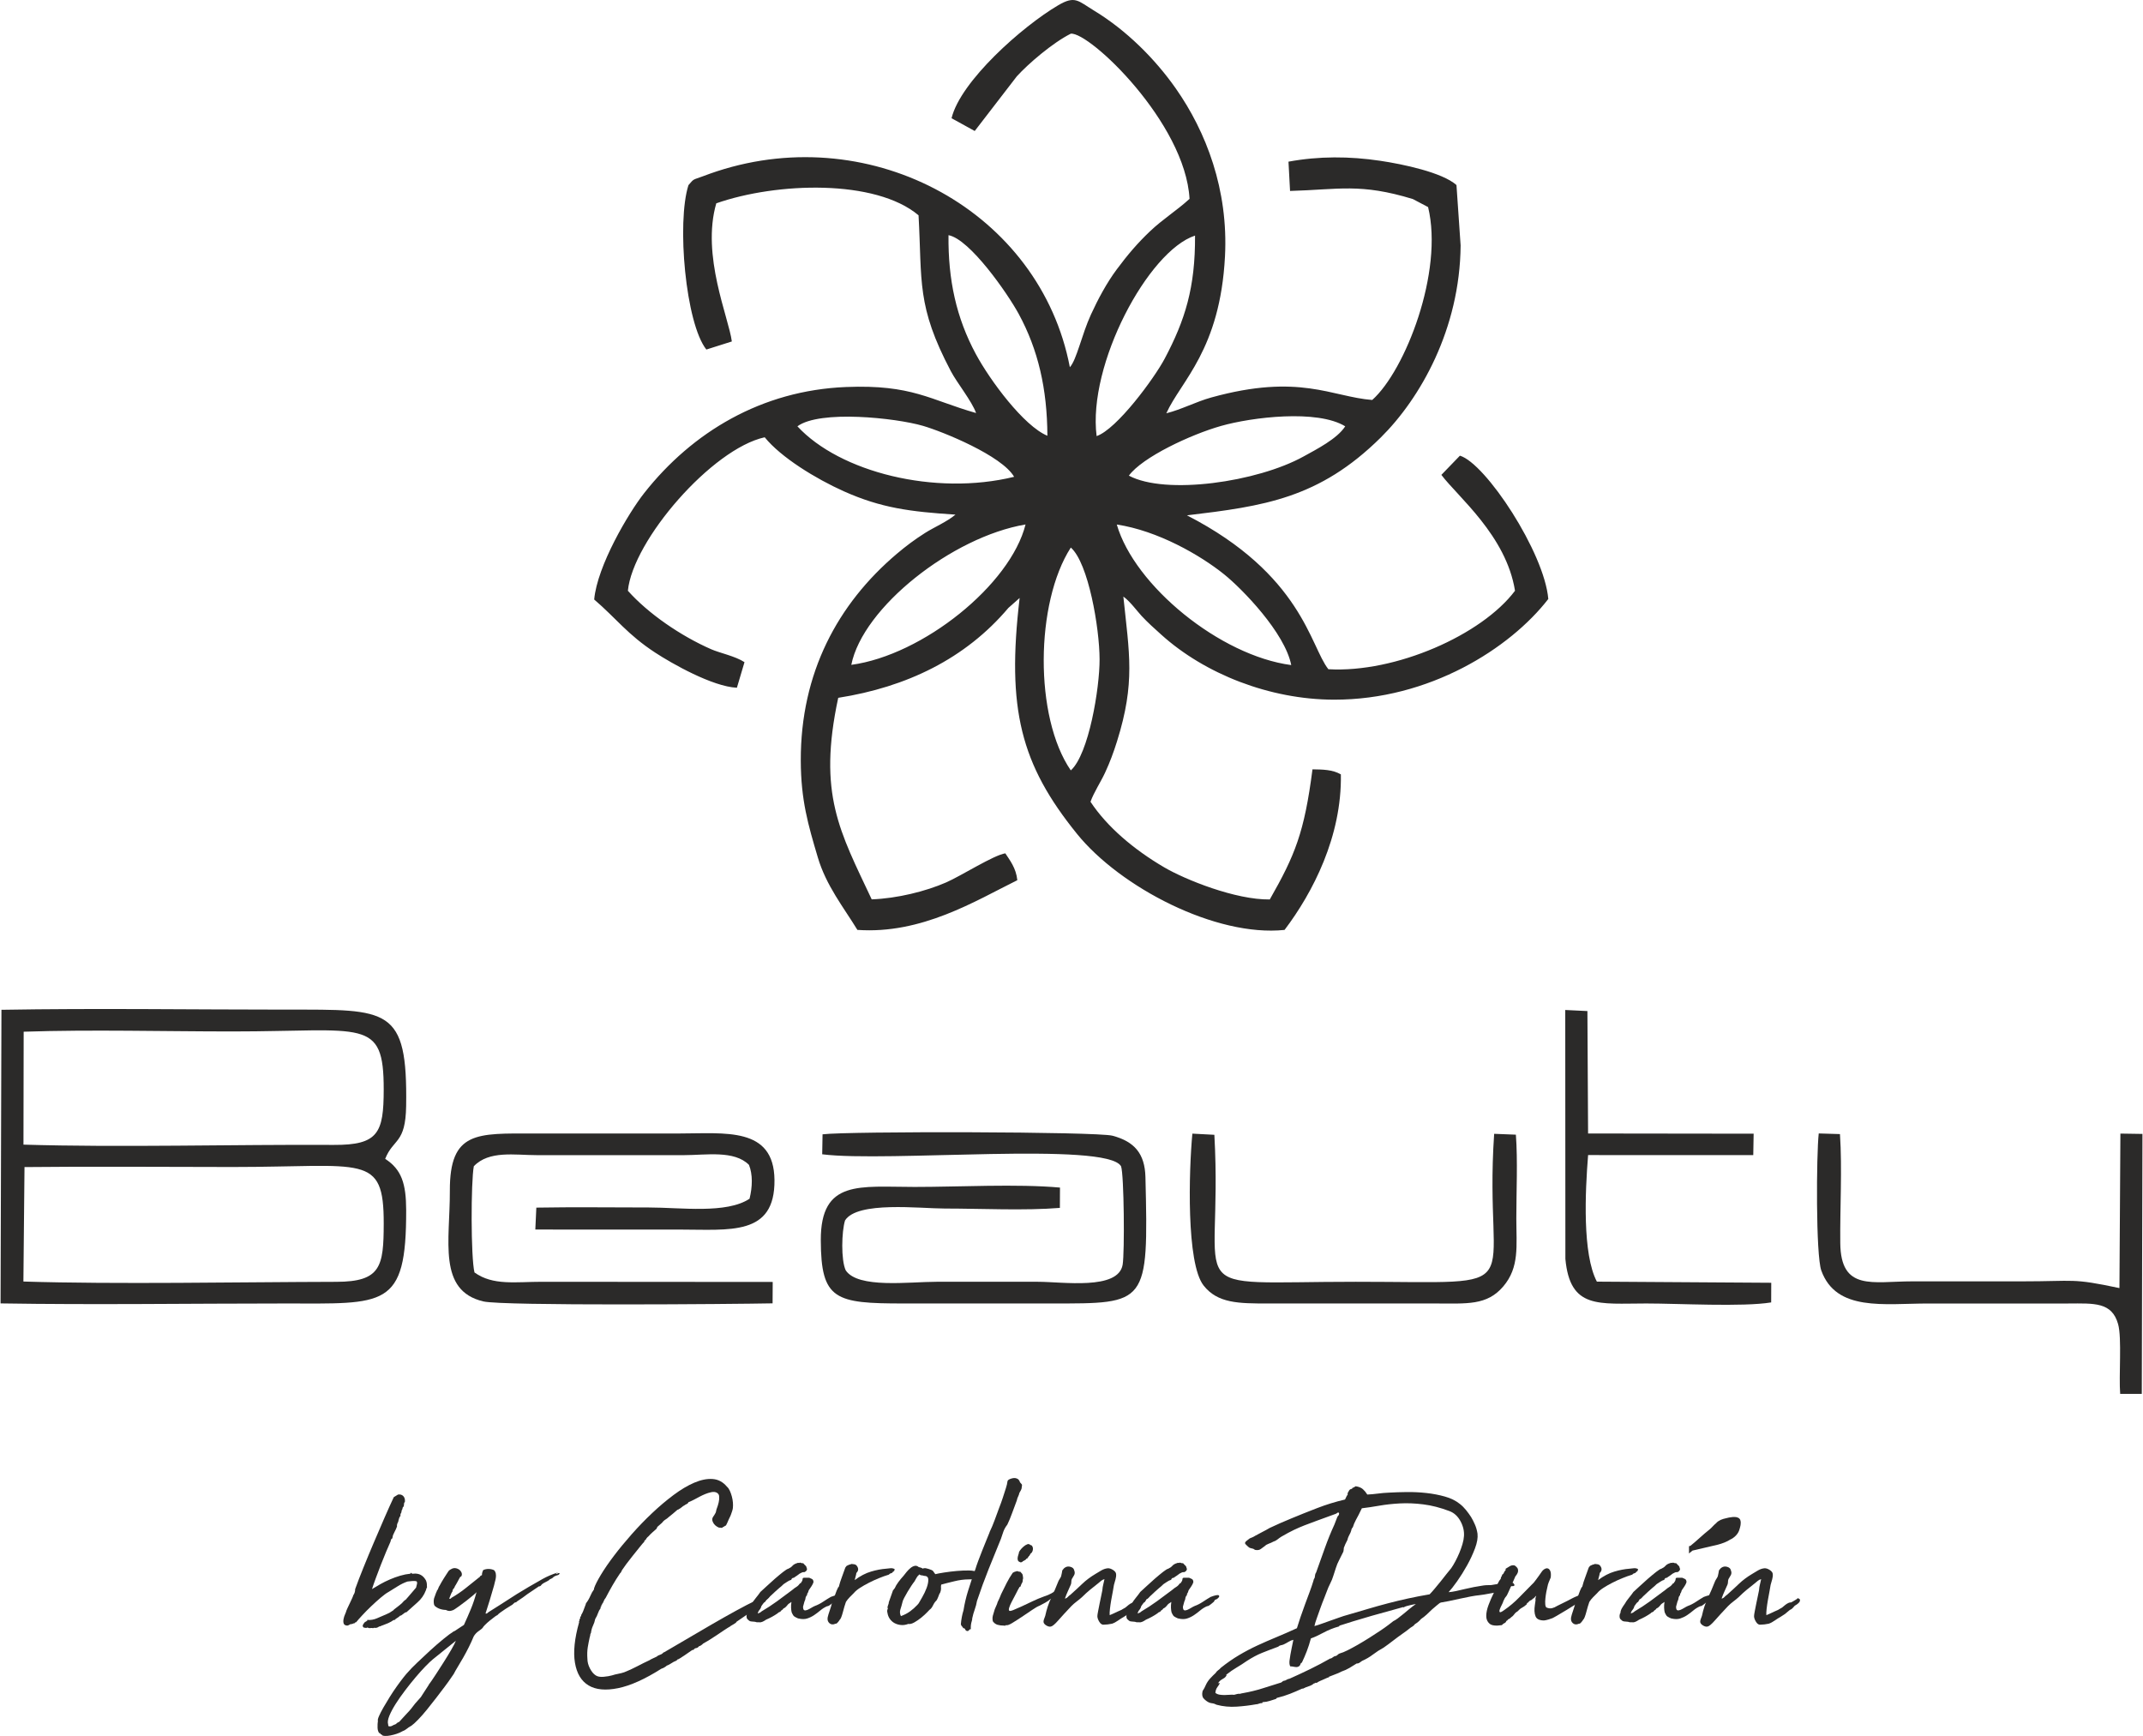 <?xml version="1.0" encoding="UTF-8"?>
<!DOCTYPE svg PUBLIC "-//W3C//DTD SVG 1.1//EN" "http://www.w3.org/Graphics/SVG/1.1/DTD/svg11.dtd">
<!-- Creator: CorelDRAW X8 -->
<svg xmlns="http://www.w3.org/2000/svg" xml:space="preserve" width="200px" height="162px" version="1.1" style="shape-rendering:geometricPrecision; text-rendering:geometricPrecision; image-rendering:optimizeQuality; fill-rule:evenodd; clip-rule:evenodd"
viewBox="0 0 200129 162189"
 xmlns:xlink="http://www.w3.org/1999/xlink">
 <defs>
  <style type="text/css">
   <![CDATA[
    .str0 {stroke:#2B2A29;stroke-width:474.638}
    .fil1 {fill:#2B2A29}
    .fil0 {fill:#2B2A29;fill-rule:nonzero}
   ]]>
  </style>
 </defs>
 <g id="Capa_x0020_1">
  <g id="_1908412891072">
   <path class="fil0" d="M34262 151343c310,29 616,-22 919,-155 302,-133 594,-258 874,-377 192,-73 377,-177 554,-310 29,-14 55,-29 77,-44 23,-15 49,-44 78,-88 148,-119 310,-244 487,-377 177,-133 325,-273 443,-421l199 -155c45,-44 67,-66 67,-66l0 -22 0 -22c15,0 37,-15 66,-45l797 -930c15,-88 41,-191 78,-310 37,-118 25,-214 -33,-287 -104,-30 -244,-37 -421,-22 -177,14 -317,29 -421,44 -310,103 -627,258 -952,465 -325,207 -598,376 -819,509 -192,103 -436,281 -731,531 -295,251 -594,521 -897,809 -302,287 -583,572 -841,852 -259,280 -447,495 -565,642 -73,0 -118,30 -133,89 -59,0 -107,11 -144,33 -36,22 -99,41 -188,55 -44,0 -66,0 -66,0 -44,30 -96,60 -155,89 -59,29 -111,44 -155,44 -177,-15 -284,-81 -321,-199 -37,-118 -41,-255 -11,-410 29,-155 77,-306 144,-454 66,-147 107,-258 121,-332 0,-15 34,-92 100,-232 66,-140 140,-295 221,-465 82,-170 155,-329 222,-476 66,-148 100,-237 100,-266 118,-162 177,-354 177,-576 206,-575 465,-1247 775,-2015 310,-767 634,-1550 974,-2347 339,-797 671,-1568 996,-2313 325,-746 613,-1385 864,-1916l398 -243c207,-30 369,18 488,143 118,126 169,292 155,499 0,29 -8,51 -22,66 -15,15 -30,37 -45,66 0,15 -4,30 -11,45 -7,15 -11,37 -11,66l0 67c0,44 -7,88 -22,132 -15,45 -44,82 -89,111 -29,163 -66,258 -110,288 0,89 -12,159 -34,210 -22,52 -48,100 -77,144 15,15 15,37 0,67 -15,29 -8,51 22,66 -74,74 -125,166 -155,277 -30,111 -59,225 -89,343 -29,30 -48,63 -55,100 -7,37 -18,70 -33,100 -15,58 -19,103 -11,132 7,30 4,59 -11,89 -30,74 -59,148 -89,221 -29,74 -66,148 -111,222 -29,74 -62,144 -99,210 -37,67 -63,129 -78,188l-44 222c-15,29 -37,51 -66,66 -30,15 -52,45 -67,89 0,29 -15,88 -44,177 -118,265 -258,590 -421,974 -162,384 -325,786 -487,1207 -162,421 -317,830 -465,1229 -147,398 -266,738 -354,1018 236,-147 498,-302 786,-465 288,-162 587,-310 897,-442 310,-133 627,-248 952,-344 324,-96 642,-158 952,-188 15,-59 37,-89 66,-89 30,74 104,104 222,89 118,-15 221,-15 310,0 369,44 657,258 863,642 44,104 70,211 78,321 7,111 11,225 11,343 -45,45 -67,85 -67,122 0,37 -14,85 -44,144 -162,428 -421,797 -775,1107 -354,310 -701,620 -1041,930l-22 0c-44,0 -66,0 -66,0l-421 310c-29,0 -44,-7 -44,-22 -74,74 -144,133 -210,177 -67,45 -144,96 -233,155 -29,30 -59,59 -89,89 -29,29 -59,29 -88,0 -163,118 -336,218 -520,299 -185,81 -381,159 -587,232l-45 0c-14,30 -44,48 -88,56 -44,7 -89,18 -133,33 -162,118 -317,155 -465,110 -30,30 -59,41 -89,34 -29,-8 -58,-4 -88,11l0 -22c-30,0 -63,0 -100,0 -37,0 -62,7 -77,22l0 -22c-59,29 -122,25 -188,-11 -67,-37 -130,-34 -189,11 -88,-15 -158,-26 -210,-33 -52,-8 -92,-48 -122,-122 -15,-74 11,-155 78,-244 66,-88 114,-148 144,-177 59,0 99,-18 121,-55 23,-37 48,-48 78,-33l0 -89z"/>
   <path id="1" class="fil0" d="M44470 148752c-30,45 -137,144 -322,299 -184,155 -391,321 -620,498 -228,177 -450,343 -664,498 -214,155 -358,255 -432,299 -73,60 -188,108 -343,144 -155,37 -314,11 -476,-77 -443,-15 -797,-148 -1063,-399 -44,-74 -70,-177 -77,-310 -8,-133 3,-258 33,-376 29,-89 63,-181 100,-277 37,-96 70,-188 99,-277 30,-29 45,-59 45,-88 0,-30 7,-52 22,-67 15,-29 29,-51 44,-66 15,-15 29,-37 44,-67 30,-58 52,-114 67,-166 15,-51 44,-107 88,-166 44,-88 104,-195 177,-321 74,-125 152,-254 233,-387 81,-133 162,-258 243,-377 82,-118 144,-214 189,-288 73,-88 188,-166 343,-232 155,-66 321,-63 498,11 148,59 262,159 343,299 81,140 85,277 11,410l-110 66c-30,44 -67,111 -111,199 -44,89 -92,178 -144,266 -52,89 -100,174 -144,255 -44,81 -74,129 -89,144 -29,103 -73,180 -132,232 -59,52 -89,129 -89,233 -74,103 -129,210 -166,321 -37,110 -85,232 -144,365 30,30 67,33 111,11 44,-22 74,-48 88,-77 487,-281 941,-591 1362,-930 421,-340 845,-679 1273,-1019 30,-15 45,-30 45,-44 0,-15 14,-37 44,-67l133 -66c0,-103 11,-188 33,-255 22,-66 48,-136 77,-210 148,-74 314,-111 499,-111 184,0 358,37 520,111 88,88 144,199 166,332 22,133 22,266 0,399 -22,133 -52,262 -88,387 -37,126 -63,233 -78,321 -148,517 -284,982 -410,1395 -125,413 -254,819 -387,1218 74,15 125,7 155,-22 29,-30 74,-67 133,-111 398,-251 738,-465 1018,-642 281,-177 550,-351 809,-520 258,-170 534,-347 830,-532 295,-184 657,-402 1085,-653 428,-251 860,-498 1295,-742 435,-243 912,-446 1428,-609 -15,30 -40,48 -77,56 -37,7 -70,26 -100,55 45,30 100,22 166,-22 67,-44 129,-52 188,-22 -29,103 -99,166 -210,188 -111,22 -225,70 -343,144 -44,59 -107,111 -188,155 -82,44 -159,81 -233,111 15,14 22,22 22,22 -133,88 -284,173 -454,254 -169,82 -291,181 -365,299 -44,15 -74,30 -89,45 -14,14 -36,14 -66,0 -177,118 -358,239 -542,365 -185,126 -366,247 -543,365 -177,133 -292,218 -343,255 -52,37 -92,66 -122,89 -29,22 -74,51 -133,88 -59,37 -184,122 -376,255 -59,74 -107,103 -144,88 -37,-14 -137,59 -299,222 0,0 -66,40 -199,121 -133,82 -281,174 -443,277 -163,104 -318,211 -465,321 -148,111 -244,196 -288,255 -30,0 -114,52 -255,155 -140,103 -291,221 -453,354 -163,133 -307,262 -432,388 -126,125 -196,210 -211,254 -44,74 -169,181 -376,321 -207,141 -369,314 -487,521 -133,325 -284,657 -454,996 -170,340 -343,664 -520,974 -178,311 -347,598 -510,864 -162,266 -288,487 -376,664 -15,15 -96,133 -244,355 -147,221 -343,494 -587,819 -243,325 -512,679 -808,1063 -295,383 -586,753 -874,1107 -288,354 -561,664 -820,930 -258,265 -461,450 -609,553 -206,118 -361,222 -464,310 -104,89 -237,163 -399,222 -148,88 -321,166 -520,232 -200,67 -395,118 -587,155 -192,37 -365,52 -520,45 -156,-8 -255,-41 -299,-100 29,-30 14,-44 -45,-44 -59,0 -88,-37 -88,-111l-89 0c-103,-118 -159,-292 -166,-521 -7,-228 4,-439 33,-631 -29,-73 4,-221 100,-442 96,-222 232,-488 410,-798 177,-309 376,-642 597,-996 222,-354 443,-686 665,-996 221,-310 428,-587 620,-831 191,-243 339,-417 443,-520 162,-192 435,-472 819,-841 383,-369 790,-750 1218,-1141 428,-391 845,-753 1251,-1085 406,-332 719,-564 941,-697 -15,0 -19,-4 -11,-11 7,-8 25,-11 55,-11 -15,0 -22,3 -22,11 0,7 -8,11 -22,11 14,-15 29,-22 44,-22l22 0 908 -598c236,-517 454,-1015 653,-1495 199,-480 373,-1000 521,-1561zm-4097 6289c-162,133 -384,343 -664,631 -281,288 -583,623 -908,1007 -325,384 -653,793 -985,1229 -332,435 -628,856 -886,1262 -258,406 -458,779 -598,1118 -140,340 -181,606 -122,797 0,104 22,170 67,200 103,14 188,7 254,-22 67,-30 137,-67 211,-111 118,-30 203,-74 254,-133 52,-59 137,-111 255,-155 118,-133 236,-262 354,-388 118,-125 236,-254 355,-387 133,-133 265,-280 398,-443 133,-162 259,-325 377,-487l531 -598 731 -1129c14,-15 22,-30 22,-44 0,-15 15,-37 44,-67l222 -310c44,-59 177,-258 398,-597 222,-340 461,-713 720,-1119 258,-406 498,-801 719,-1184 222,-384 362,-657 421,-820l-2170 1750z"/>
   <path id="2" class="fil0" d="M65638 153557c-30,44 -89,96 -178,155 -88,59 -155,89 -199,89 -74,103 -166,162 -277,177 -110,14 -188,74 -232,177 -15,0 -22,-4 -22,-11 0,-8 -15,-11 -44,-11 -89,44 -204,118 -344,221 -140,104 -284,203 -432,299 -147,96 -284,185 -409,266 -126,81 -210,122 -255,122 -29,59 -81,103 -155,133 -74,29 -140,58 -199,88 -103,59 -207,122 -310,188 -103,67 -214,122 -332,166 -148,133 -318,229 -509,288 -1536,974 -2883,1580 -4041,1816 -1159,236 -2078,151 -2757,-255 -679,-406 -1104,-1111 -1273,-2114 -170,-1004 -41,-2266 387,-3787 0,-44 -7,-66 -22,-66 44,-44 63,-96 55,-155 -7,-59 19,-103 78,-133 -30,-74 -22,-129 22,-166 44,-37 66,-92 66,-166 15,-15 48,-74 100,-177 52,-104 100,-218 144,-344 44,-125 89,-243 133,-354 44,-111 66,-181 66,-210 163,-207 296,-432 399,-675 103,-244 221,-454 354,-632l0 -88c103,-310 317,-734 642,-1273 325,-539 731,-1130 1218,-1772 487,-642 1037,-1310 1650,-2004 612,-693 1251,-1354 1915,-1981 664,-628 1332,-1192 2004,-1694 672,-502 1317,-886 1937,-1152 620,-265 1192,-380 1716,-343 524,37 971,277 1340,720 103,88 192,214 266,376 74,163 136,340 188,532 52,192 85,380 100,564 14,185 14,343 0,476 0,74 -23,181 -67,321 -44,141 -81,248 -111,322 -29,88 -66,173 -110,254 -45,81 -81,159 -111,233 -103,251 -185,428 -244,531 -29,30 -66,48 -110,55 -45,8 -52,26 -23,56 -73,0 -121,15 -143,44 -23,29 -48,52 -78,66 -59,15 -111,15 -155,0 -44,-14 -88,-14 -133,0 -295,-118 -494,-302 -598,-553 -73,-177 -62,-332 34,-465 95,-133 173,-259 232,-376 30,-74 48,-141 55,-200 8,-59 26,-125 56,-199 74,-192 133,-384 177,-576 44,-192 59,-369 44,-531 0,-163 -70,-284 -210,-365 -140,-82 -314,-100 -521,-56 -206,44 -398,103 -575,177 -177,74 -351,155 -520,244 -170,89 -336,177 -499,266 -162,88 -339,169 -531,243 -44,89 -103,148 -177,177 -74,30 -148,74 -222,133 -73,30 -151,81 -232,155 -81,74 -166,133 -255,177 -29,30 -62,48 -100,56 -36,7 -70,25 -99,55 -251,221 -517,443 -797,664 -74,74 -155,137 -244,188 -88,52 -170,115 -243,189 -59,88 -137,169 -233,243 -96,74 -181,148 -255,222 -44,29 -73,66 -88,110 -15,45 -29,82 -44,111 -133,118 -266,236 -399,354 -133,119 -258,244 -376,377 -59,44 -111,96 -155,155 -45,59 -81,118 -111,177l-89 44c-14,30 -18,52 -11,67 8,14 4,29 -11,44 -88,88 -232,258 -432,509 -199,251 -409,513 -631,786 -221,273 -428,539 -619,797 -192,259 -325,447 -399,565 -30,59 -55,114 -78,166 -22,52 -55,92 -99,122 -251,369 -487,745 -709,1129 -221,384 -435,775 -642,1174 -89,103 -151,210 -188,321 -37,110 -92,203 -166,276l44 0c-29,15 -48,37 -55,67 -8,29 -26,37 -56,22 30,74 22,122 -22,144 -44,22 -51,63 -22,122 -118,162 -203,325 -255,487 -51,162 -136,339 -254,531 -44,222 -115,432 -211,631 -95,200 -158,425 -188,676 -44,59 -66,118 -66,177 0,59 -15,125 -45,199 -73,325 -136,646 -188,963 -51,318 -62,676 -33,1074 0,295 78,594 233,897 155,303 335,520 542,653 177,118 424,162 742,133 317,-30 579,-74 786,-133 177,-59 365,-107 565,-144 199,-37 387,-85 564,-144 414,-162 816,-347 1207,-553 391,-207 779,-399 1162,-576 89,-59 192,-114 310,-166 118,-52 237,-107 355,-166 74,-74 180,-133 321,-177 140,-45 247,-118 321,-222l44 0 4428 -2590c842,-487 1613,-923 2314,-1307 702,-384 1299,-694 1794,-930 495,-236 856,-383 1085,-443 229,-59 291,-14 188,133 -103,148 -398,406 -885,775 -488,369 -1204,871 -2148,1506 0,44 -74,111 -222,199 -147,89 -273,163 -376,222 14,0 26,-4 33,-11 7,-8 19,-12 33,-12 -162,89 -365,215 -609,377 -243,162 -491,328 -741,498 -251,170 -491,325 -720,465 -229,140 -402,240 -520,299z"/>
   <path id="3" class="fil0" d="M77572 149195c428,-162 683,-210 764,-144 81,67 41,166 -122,299 -44,44 -99,74 -166,89 -66,14 -122,81 -166,199 -221,192 -376,314 -465,365 -88,52 -147,70 -177,56 -236,103 -450,236 -642,398 -192,162 -388,310 -587,443 -199,133 -413,236 -642,310 -229,74 -498,74 -808,0 -30,0 -63,-11 -100,-33 -37,-22 -77,-41 -122,-56 -132,-59 -225,-129 -276,-210 -52,-81 -100,-173 -144,-277 -30,-118 -48,-262 -56,-432 -7,-169 4,-343 34,-520 -30,-14 -48,-11 -56,11 -7,22 -18,33 -33,33 -30,15 -59,34 -88,56 -30,22 -67,48 -111,77 -74,89 -144,170 -211,244 -66,74 -151,133 -254,177 -30,59 -70,103 -122,133 -52,29 -92,59 -122,88 -15,0 -18,12 -11,34 8,22 4,33 -11,33 -29,15 -74,33 -133,55 -59,22 -103,55 -133,100 -339,236 -701,435 -1085,598 -103,73 -210,136 -321,188 -110,52 -218,70 -321,55 -74,0 -136,0 -188,0 -52,0 -114,-15 -188,-44 -118,-15 -237,-26 -354,-33 -119,-8 -215,-55 -288,-144 -163,-103 -207,-295 -133,-576 0,-15 7,-22 22,-22 15,0 22,-15 22,-44 15,-163 63,-314 144,-454 81,-140 166,-270 255,-388 118,-206 251,-398 398,-575 148,-178 288,-362 421,-554 118,-103 302,-273 554,-509 250,-236 516,-476 797,-720 280,-243 538,-458 775,-642 236,-185 398,-284 487,-299 162,-74 291,-166 387,-277 96,-110 248,-195 454,-254 15,0 22,-4 22,-11 0,-8 8,-11 22,-11 30,0 63,3 100,11 37,7 70,-4 100,-34 88,45 191,67 310,67 59,74 125,144 199,210 74,66 111,144 111,233 44,44 51,103 22,177 -30,74 -74,125 -133,155 -44,44 -96,63 -155,55 -59,-7 -118,4 -177,33 -148,59 -288,148 -421,266l-266 177c0,0 -14,15 -44,45 -44,0 -92,11 -144,33 -51,22 -92,77 -121,166 -119,29 -237,85 -355,166 -118,81 -236,159 -354,232 -74,74 -140,137 -199,189 -60,51 -126,107 -200,166 -118,103 -243,214 -376,332 -133,118 -258,236 -377,354 -73,59 -143,129 -210,210 -66,81 -151,144 -254,189 0,59 -30,110 -89,154l0 23c0,14 0,22 0,22 -89,44 -159,107 -211,188 -51,81 -107,159 -165,233 -30,133 -89,250 -178,354 -88,103 -140,214 -155,332 148,-44 266,-111 355,-199 502,-296 981,-609 1439,-941 458,-332 930,-683 1417,-1052 133,-118 262,-214 388,-288 125,-74 247,-192 365,-354l66 0 0 -22c15,-45 37,-82 67,-111 29,-30 51,-74 66,-133 15,-29 22,-66 22,-111 0,-44 15,-81 45,-110 44,-15 95,-22 155,-22 59,0 103,0 132,0l288 0c59,29 140,66 244,110 103,45 155,148 155,310 -45,133 -107,259 -188,377 -82,118 -167,243 -255,376 -29,133 -81,251 -155,354l0 111c-59,29 -103,96 -133,199 -15,74 -26,133 -33,177 -7,45 -33,111 -77,200l-133 487c0,192 36,303 110,332 74,29 166,22 277,-22 111,-44 232,-107 365,-188 133,-82 251,-144 355,-188 251,-89 509,-222 775,-399 265,-177 501,-325 708,-443z"/>
   <path id="4" class="fil0" d="M83551 146604c-30,45 -41,82 -34,111 8,30 -18,59 -77,89 0,29 -22,44 -67,44 -29,74 -84,118 -165,133 -82,15 -152,59 -211,133 -295,88 -605,199 -930,332 -325,133 -638,276 -941,432 -303,155 -579,313 -830,476 -251,162 -443,324 -576,487 -118,118 -244,243 -376,376 -133,133 -251,281 -355,443 -44,118 -92,266 -144,443 -51,177 -99,351 -143,520 -45,170 -93,321 -144,454 -52,133 -100,214 -144,244 -30,59 -89,140 -178,243 -88,104 -162,148 -221,133 -221,104 -410,89 -565,-44 -155,-133 -210,-318 -166,-554 30,-147 96,-369 200,-664 103,-295 169,-524 199,-686 0,0 0,-8 0,-23 15,-44 22,-88 22,-133 118,-206 214,-420 288,-641 74,-222 162,-436 266,-643 0,-14 11,-26 33,-33 22,-7 33,-18 33,-33 74,-295 166,-587 277,-875 110,-287 210,-564 299,-830 15,-59 37,-103 66,-133 30,-29 59,-66 89,-111 73,-29 136,-59 188,-88 52,-30 107,-44 166,-44 30,-30 66,-45 111,-45 29,0 62,4 99,11 37,8 70,11 100,11 133,15 229,67 288,155 177,237 162,458 -44,665 -15,118 -41,236 -78,354 -37,118 -63,221 -77,310 516,-384 1026,-650 1528,-797 501,-148 966,-236 1394,-266 118,-15 255,-29 410,-44 155,-15 292,15 410,88z"/>
   <path id="5" class="fil0" d="M87868 148287c15,104 8,218 -22,343 -29,126 -74,225 -133,299 -29,74 -66,170 -110,288 -45,118 -96,222 -155,310 -118,103 -225,255 -321,454 -96,199 -204,336 -321,410 0,0 -74,77 -222,232 -147,155 -325,317 -531,487 -207,170 -425,322 -654,454 -228,133 -424,185 -586,155 -237,89 -465,122 -687,100 -221,-22 -420,-81 -598,-177 -177,-96 -324,-229 -442,-399 -119,-170 -192,-365 -222,-587 -15,-29 -22,-85 -22,-166 0,-81 22,-136 67,-166 -45,-103 -41,-214 10,-332 52,-118 78,-221 78,-310l399 -1129c44,-15 70,-41 77,-78 7,-37 26,-55 55,-55 89,-207 211,-413 366,-620 155,-207 313,-398 476,-576 88,-118 188,-243 299,-376 111,-133 229,-251 354,-354 126,-104 255,-170 388,-200 132,-29 258,8 376,111 148,30 273,74 376,133 15,29 34,29 56,0 22,-30 48,-37 77,-22 30,-15 85,-15 166,0 82,15 166,37 255,66 89,30 170,59 244,89 73,29 125,59 154,88l222 310c177,-44 454,-96 830,-155 377,-59 772,-107 1185,-144 413,-36 797,-51 1151,-44 355,8 613,63 775,166 15,15 34,22 56,22 22,0 40,8 55,22 15,15 30,23 44,23 89,-15 137,-8 144,22 7,29 41,44 100,44 74,59 88,122 44,188 -44,67 -96,115 -155,144 -162,15 -262,37 -299,67 -37,29 -74,55 -110,77 -37,22 -100,37 -189,44 -88,8 -258,12 -509,12 -207,0 -424,14 -653,44 -229,29 -462,74 -698,133 -236,59 -461,114 -675,166 -214,51 -395,99 -542,144 -15,59 -23,107 -23,144 0,36 0,70 0,99zm-1594 -1063c-74,-29 -147,-44 -221,-44 -74,0 -140,-29 -200,-89l-66 67c-89,74 -159,162 -210,266 -52,103 -115,214 -189,332 -74,88 -169,221 -287,398 -119,177 -237,366 -355,565 -118,199 -225,391 -321,576 -96,184 -151,328 -166,431 -44,192 -103,399 -177,620 -74,222 -59,436 44,643 325,-119 609,-266 853,-443 243,-177 468,-377 675,-598l133 -155c59,-103 170,-295 332,-576 163,-280 299,-568 410,-863 110,-296 162,-558 155,-787 -8,-228 -144,-343 -410,-343z"/>
   <path id="6" class="fil0" d="M95264 138500c74,74 125,133 155,178 29,44 29,125 0,243 0,103 -26,203 -78,299 -51,96 -99,181 -144,254 -29,133 -70,248 -121,344 -52,96 -92,217 -122,365 -148,384 -292,771 -432,1163 -140,391 -291,756 -454,1096 -162,206 -284,420 -365,642 -81,221 -159,450 -233,686 -383,930 -767,1875 -1151,2834 -384,960 -745,1949 -1085,2967 -44,266 -114,532 -210,798 -96,265 -174,538 -233,819 0,103 -15,192 -44,266 -74,236 -104,487 -89,752 -73,0 -125,26 -155,78 -29,51 -74,85 -132,100 -119,0 -196,-49 -233,-144 -37,-96 -100,-137 -188,-122 -30,-74 -70,-133 -122,-177 -52,-45 -85,-111 -100,-200 15,-206 45,-428 89,-664 44,-236 96,-443 155,-620 103,-635 243,-1236 421,-1804 177,-569 354,-1119 531,-1650 -15,0 -29,7 -44,22l22 -22 0 -44c59,-30 96,-78 110,-144 15,-67 38,-129 67,-188 59,-207 148,-469 266,-786 118,-318 243,-643 376,-975 133,-332 262,-653 388,-963 125,-310 225,-554 298,-731l0 -22c178,-369 336,-745 477,-1129 140,-384 284,-775 431,-1174 118,-295 229,-601 332,-919 104,-317 200,-616 288,-896 74,-222 126,-443 155,-665 30,-88 137,-162 321,-221 185,-59 336,-74 454,-44 119,29 203,74 255,133 52,59 100,147 144,265z"/>
   <path id="7" class="fil0" d="M94245 150479c45,45 170,26 377,-55 206,-81 461,-192 764,-332 302,-140 638,-299 1007,-476 369,-177 738,-332 1107,-465 104,-30 225,-74 366,-133 140,-59 247,-111 321,-155 118,-74 236,-148 354,-221 118,-74 258,-126 420,-156 60,-14 89,-40 89,-77 0,-37 8,-26 22,33 30,15 52,19 67,11 14,-7 29,-3 44,11 0,59 -37,141 -111,244l-155 133c-118,103 -243,203 -376,299 -133,96 -281,181 -443,254 -133,118 -292,229 -476,332 -185,104 -365,200 -542,288 -163,59 -395,192 -698,399 -303,206 -620,420 -952,642 -332,221 -638,417 -919,587 -280,169 -472,232 -576,188 -44,44 -73,63 -88,55 -15,-7 -45,-11 -89,-11 -236,0 -439,-26 -609,-77 -170,-52 -313,-159 -432,-321 -44,-177 -44,-355 0,-532 45,-177 104,-376 178,-598 44,-118 92,-228 143,-332 52,-103 93,-214 122,-332 59,-118 118,-243 178,-376 59,-133 110,-259 154,-377 163,-339 332,-682 510,-1029 177,-347 369,-668 576,-964 117,-73 228,-117 332,-132 59,-30 121,-26 188,11 66,37 121,40 166,11 44,59 92,110 144,155 51,44 85,103 99,177 15,103 26,185 34,244 7,58 -4,125 -34,199 15,103 -14,214 -88,332 -30,44 -52,92 -67,144 -14,52 -36,107 -66,166 -15,15 -26,18 -33,11 -8,-7 -19,-4 -34,11 -29,15 -44,37 -44,66 0,30 -14,52 -44,67 -103,207 -214,421 -332,642 -118,221 -229,432 -332,631 -104,199 -177,373 -222,521 -44,147 -44,243 0,287zm908 -5402c-15,-45 22,-126 111,-244 88,-118 192,-229 310,-332 118,-103 236,-177 354,-222 118,-44 214,-22 288,67 29,0 55,7 78,22 22,15 40,22 55,22 103,118 136,262 100,432 -37,170 -115,284 -233,343 15,30 15,48 0,55 -15,8 -22,26 -22,56 -44,-30 -63,-15 -56,44 8,59 -18,74 -77,44 15,45 -4,89 -55,133 -52,44 -78,89 -78,133 -29,-15 -44,-18 -44,-11 0,7 -15,11 -44,11 -30,74 -93,129 -189,166 -96,37 -166,85 -210,144 -30,0 -55,8 -77,22 -23,15 -63,8 -122,-22 -89,-29 -148,-77 -178,-144 -29,-66 -40,-144 -33,-232 8,-89 26,-177 56,-266 29,-89 51,-162 66,-221z"/>
   <path id="8" class="fil0" d="M99449 149350c103,-15 191,-63 266,-144 73,-81 154,-151 243,-210 384,-340 753,-679 1107,-1019 354,-339 768,-649 1240,-930 162,-103 347,-214 554,-332 206,-118 413,-184 620,-199 147,0 306,55 476,166 169,111 262,232 276,365 15,163 -3,332 -55,510 -52,177 -100,346 -144,509 -15,118 -48,310 -99,576 -52,265 -104,546 -156,841 -51,295 -92,576 -121,841 -30,266 -37,458 -22,576 132,-59 250,-111 354,-155 103,-44 229,-103 376,-177 163,-74 262,-118 299,-133 37,-15 63,-26 78,-33 14,-8 37,-22 66,-45 30,-22 126,-77 288,-165 103,-89 207,-174 310,-255 103,-81 207,-144 310,-188 59,-30 140,-45 244,-45 118,-74 232,-140 343,-199 110,-59 203,-125 276,-199 133,59 200,114 200,166 0,51 -15,114 -45,188 -103,133 -250,251 -442,354 -89,104 -163,185 -222,244 -59,59 -140,111 -243,155 -163,133 -266,218 -310,255 -45,36 -78,66 -100,88 -22,22 -59,48 -111,77 -51,30 -166,104 -343,222 -162,89 -343,203 -542,343 -200,141 -388,240 -565,299 -148,30 -284,52 -410,67 -125,14 -240,22 -343,22 -162,29 -306,-56 -432,-255 -125,-199 -188,-380 -188,-542 0,-74 22,-226 67,-454 44,-229 92,-473 144,-731 51,-258 103,-506 155,-742 51,-236 84,-398 99,-487 15,-207 44,-391 89,-554 44,-162 81,-324 110,-487 -118,30 -221,82 -310,155 -88,74 -177,148 -265,222 -266,206 -524,413 -775,620 -251,206 -502,435 -753,686 -148,133 -310,266 -487,399 -177,133 -347,280 -509,443 -502,531 -908,974 -1218,1328 -310,354 -539,546 -687,576 -118,29 -254,0 -409,-89 -155,-88 -248,-192 -277,-310 -15,-59 -4,-147 33,-265 37,-119 78,-229 122,-333 133,-620 317,-1177 553,-1671 237,-495 458,-1008 665,-1539 29,-74 73,-155 132,-244 60,-88 104,-169 133,-243 30,-104 52,-203 67,-299 15,-96 29,-181 44,-255 30,-29 63,-70 100,-122 37,-51 77,-92 122,-121 162,-119 343,-148 542,-89 199,59 314,162 343,310 74,177 74,332 0,465 -73,133 -147,258 -221,376 -30,89 -44,178 -44,266 0,89 -15,170 -45,244 -88,206 -181,413 -277,620 -95,206 -188,435 -276,686z"/>
   <path id="9" class="fil0" d="M113066 149195c428,-162 683,-210 764,-144 81,67 41,166 -122,299 -44,44 -99,74 -166,89 -66,14 -121,81 -166,199 -221,192 -376,314 -465,365 -88,52 -147,70 -177,56 -236,103 -450,236 -642,398 -192,162 -387,310 -587,443 -199,133 -413,236 -642,310 -229,74 -498,74 -808,0 -29,0 -63,-11 -100,-33 -36,-22 -77,-41 -121,-56 -133,-59 -226,-129 -277,-210 -52,-81 -100,-173 -144,-277 -30,-118 -48,-262 -56,-432 -7,-169 4,-343 34,-520 -30,-14 -48,-11 -56,11 -7,22 -18,33 -33,33 -29,15 -59,34 -88,56 -30,22 -67,48 -111,77 -74,89 -144,170 -210,244 -67,74 -152,133 -255,177 -30,59 -70,103 -122,133 -52,29 -92,59 -122,88 -15,0 -18,12 -11,34 8,22 4,33 -11,33 -29,15 -74,33 -133,55 -59,22 -103,55 -133,100 -339,236 -701,435 -1084,598 -104,73 -211,136 -322,188 -110,52 -217,70 -321,55 -73,0 -136,0 -188,0 -52,0 -114,-15 -188,-44 -118,-15 -236,-26 -354,-33 -119,-8 -214,-55 -288,-144 -163,-103 -207,-295 -133,-576 0,-15 7,-22 22,-22 15,0 22,-15 22,-44 15,-163 63,-314 144,-454 81,-140 166,-270 255,-388 118,-206 251,-398 398,-575 148,-178 288,-362 421,-554 118,-103 303,-273 554,-509 250,-236 516,-476 797,-720 280,-243 538,-458 775,-642 236,-185 398,-284 487,-299 162,-74 291,-166 387,-277 96,-110 248,-195 454,-254 15,0 22,-4 22,-11 0,-8 8,-11 23,-11 29,0 62,3 99,11 37,7 70,-4 100,-34 88,45 192,67 310,67 59,74 125,144 199,210 74,66 111,144 111,233 44,44 51,103 22,177 -30,74 -74,125 -133,155 -44,44 -96,63 -155,55 -59,-7 -118,4 -177,33 -148,59 -288,148 -421,266l-265 177c0,0 -15,15 -45,45 -44,0 -92,11 -144,33 -51,22 -92,77 -121,166 -119,29 -237,85 -355,166 -118,81 -236,159 -354,232 -74,74 -140,137 -199,189 -59,51 -126,107 -199,166 -119,103 -244,214 -377,332 -133,118 -258,236 -376,354 -74,59 -144,129 -211,210 -66,81 -151,144 -254,189 0,59 -30,110 -89,154l0 23c0,14 0,22 0,22 -89,44 -159,107 -210,188 -52,81 -107,159 -166,233 -30,133 -89,250 -178,354 -88,103 -140,214 -155,332 148,-44 266,-111 355,-199 502,-296 981,-609 1439,-941 458,-332 930,-683 1417,-1052 133,-118 262,-214 388,-288 125,-74 247,-192 365,-354l66 0 0 -22c15,-45 37,-82 67,-111 29,-30 52,-74 66,-133 15,-29 22,-66 22,-111 0,-44 15,-81 45,-110 44,-15 96,-22 155,-22 59,0 103,0 133,0l287 0c59,29 140,66 244,110 103,45 155,148 155,310 -44,133 -107,259 -188,377 -81,118 -166,243 -255,376 -29,133 -81,251 -155,354l0 111c-59,29 -103,96 -133,199 -14,74 -26,133 -33,177 -7,45 -33,111 -77,200l-133 487c0,192 37,303 110,332 74,29 166,22 277,-22 111,-44 233,-107 366,-188 132,-82 250,-144 354,-188 251,-89 509,-222 775,-399 265,-177 502,-325 708,-443z"/>
   <path id="10" class="fil0" d="M141475 148066c-29,88 -96,129 -199,122 -104,-8 -177,3 -222,33 15,15 -22,40 -110,77 -89,37 -178,74 -266,111 -89,37 -151,66 -188,89 -37,22 11,11 144,-34 14,45 -100,100 -344,166 -243,67 -516,130 -819,189 -302,59 -590,110 -863,155 -273,44 -432,66 -477,66 -177,15 -427,52 -752,111 -325,59 -665,129 -1019,210 -354,81 -697,155 -1029,222 -333,66 -595,114 -786,143l-45 45c0,-15 0,-22 0,-22 0,0 -26,18 -77,55 -52,37 -129,100 -233,188 -103,89 -251,214 -443,377 -162,162 -328,321 -498,476 -170,155 -343,291 -520,409 -89,104 -177,192 -266,266 -88,74 -192,148 -310,221 -74,104 -159,181 -254,233 -96,52 -196,122 -300,210 -88,74 -184,148 -287,222 -104,74 -207,147 -310,221 -296,207 -591,424 -886,653 -295,229 -590,447 -886,654 -354,191 -686,405 -996,642 -310,236 -649,435 -1019,598 -73,44 -147,95 -221,155 -74,59 -170,88 -288,88 -207,133 -428,269 -664,410 -236,140 -487,254 -753,343 -192,103 -384,188 -576,254 -192,67 -391,145 -598,233 -29,-15 -29,-11 0,11 30,22 30,33 0,33 -103,30 -191,63 -265,100 -74,37 -148,70 -222,100 -103,44 -214,92 -332,144 -118,51 -229,114 -332,188 -59,-30 -100,-30 -122,0 -22,29 -62,44 -122,44 -132,118 -295,207 -487,266 -192,59 -369,133 -531,221 0,0 -30,0 -89,0 -383,177 -764,340 -1140,487 -376,148 -779,273 -1207,377 -29,14 -48,33 -55,55 -7,22 -33,41 -78,55 -206,59 -395,119 -564,178 -170,58 -380,95 -631,110 -30,0 -41,15 -33,45 7,29 -4,44 -34,44 -118,0 -217,18 -298,55 -82,37 -167,56 -255,56 -561,103 -1166,177 -1816,221 -649,44 -1277,-15 -1882,-177l-199 -89c-89,-29 -174,-48 -255,-55 -81,-7 -173,-33 -277,-78 -177,-88 -336,-210 -476,-365 -140,-155 -173,-388 -99,-697 59,-89 114,-181 166,-277 51,-96 92,-181 121,-255 104,-236 244,-450 421,-642 177,-192 347,-362 509,-509 60,-104 137,-188 233,-255 96,-66 181,-144 255,-233 575,-457 1144,-852 1705,-1184 560,-332 1129,-631 1704,-897 576,-266 1167,-524 1772,-775 605,-251 1247,-531 1926,-841 89,-295 199,-639 332,-1030 133,-391 274,-786 421,-1184 148,-399 292,-786 432,-1163 140,-376 254,-712 343,-1007 30,-148 74,-259 133,-332 15,-119 30,-214 44,-288 15,-74 44,-141 89,-200 280,-782 553,-1546 819,-2291 266,-746 561,-1473 886,-2181l265 -687c30,-74 67,-129 111,-166 44,-37 67,-107 67,-210 -45,-74 -89,-92 -133,-56 -45,37 -96,71 -155,100 -724,266 -1310,480 -1761,642 -450,163 -845,310 -1184,443 -340,133 -672,277 -997,432 -324,155 -715,365 -1173,631 -118,74 -236,159 -354,254 -119,97 -251,167 -399,211 -133,74 -273,136 -421,188 -147,52 -265,122 -354,210 -133,89 -258,181 -376,277 -118,96 -281,129 -488,100 -29,0 -62,-11 -99,-33 -37,-23 -78,-48 -122,-78 -103,-29 -192,-52 -266,-66 -74,-15 -147,-59 -221,-133 -44,-45 -103,-100 -177,-166 -74,-67 -111,-122 -111,-166 0,-74 66,-159 199,-255 133,-96 214,-159 244,-188 74,-30 155,-63 244,-100 88,-37 177,-85 265,-144 207,-118 428,-236 664,-354 237,-118 466,-244 687,-376 339,-163 672,-314 996,-454 325,-140 664,-284 1019,-432 782,-325 1594,-650 2436,-974 841,-325 1705,-591 2590,-797 44,-74 81,-152 111,-233 29,-81 74,-151 133,-210l0 -155c44,-89 92,-174 144,-255 51,-81 136,-129 254,-144 15,0 22,-7 22,-22l0 -44c74,-30 137,-59 189,-89 51,-29 99,-59 143,-88 296,44 521,136 676,276 155,141 292,307 409,499 325,-15 654,-45 986,-89 332,-44 675,-74 1030,-89 501,-29 1059,-48 1671,-55 613,-7 1222,22 1827,89 605,66 1185,177 1738,332 554,155 1022,387 1406,697 207,163 399,355 576,576 177,221 332,435 465,642 133,221 254,461 365,720 111,258 188,535 233,830 44,384 -33,841 -233,1373 -199,531 -446,1063 -742,1594 -295,531 -605,1026 -929,1484 -325,457 -591,797 -798,1018 207,-15 447,-52 720,-110 273,-60 546,-122 819,-189 273,-66 546,-125 819,-177 274,-52 513,-92 720,-122 148,-29 295,-48 443,-55 148,-7 303,-11 465,-11 236,-44 435,-78 598,-100 162,-22 302,-40 420,-55 119,-15 233,-26 344,-33 110,-8 247,-26 409,-56 45,0 107,8 188,23 82,14 122,36 122,66 59,74 74,107 45,100 -30,-8 -8,3 66,33zm-15632 2812c664,-192 1306,-380 1926,-565 620,-184 1240,-358 1860,-520 620,-163 1251,-314 1893,-454 642,-140 1310,-270 2004,-387 133,-133 291,-310 476,-532 184,-221 373,-450 565,-686 191,-237 372,-465 542,-687 170,-221 314,-398 432,-531 133,-192 266,-413 399,-665 132,-250 254,-509 365,-774 111,-266 207,-536 288,-809 81,-273 129,-527 143,-764 30,-472 -81,-937 -332,-1395 -251,-457 -590,-767 -1018,-929 -856,-325 -1672,-536 -2447,-631 -775,-97 -1505,-126 -2192,-89 -686,37 -1325,107 -1915,210 -591,104 -1137,185 -1639,244 -133,266 -232,468 -299,609 -66,140 -151,299 -254,476 -133,251 -229,479 -288,686 -74,74 -118,148 -133,222 0,44 -29,140 -89,287 -59,119 -114,229 -166,333 -51,103 -92,221 -121,354 -74,133 -137,258 -189,376 -51,118 -99,236 -144,355 0,44 -3,96 -11,155 -7,58 -18,125 -33,199l-398 797c-118,221 -218,461 -299,720 -81,258 -159,498 -233,719 -74,251 -173,498 -299,742 -125,244 -232,491 -321,742 -44,133 -125,343 -243,631 -118,288 -237,598 -355,930 -118,332 -232,653 -343,963 -111,310 -181,546 -210,708 221,-59 461,-136 719,-232 259,-96 528,-192 809,-288 280,-96 553,-192 819,-288 266,-96 509,-173 731,-232zm5203 -731c-1196,325 -2166,594 -2912,808 -745,214 -1332,388 -1760,521 -428,133 -731,228 -908,288 -177,59 -295,95 -354,110 -44,74 -74,104 -89,89 -487,133 -963,325 -1428,576 -465,250 -852,428 -1162,531 -118,443 -248,845 -388,1207 -140,361 -291,712 -454,1052 -14,0 -26,7 -33,22 -7,14 -26,22 -55,22 -45,147 -104,247 -178,299 -73,51 -151,77 -232,77 -81,0 -173,-11 -277,-33 -103,-22 -207,-33 -310,-33 -44,-74 -70,-163 -77,-266 -8,-103 -4,-207 11,-310 15,-118 40,-288 77,-509 37,-222 78,-436 122,-642 59,-251 111,-502 155,-753 -147,29 -299,92 -454,188 -155,96 -313,181 -476,255 -74,29 -155,51 -243,66 -89,15 -170,59 -244,133 -561,207 -1063,398 -1506,576 -443,177 -915,428 -1417,753 -339,236 -660,442 -963,619 -303,177 -624,399 -963,665 0,29 4,48 11,55 7,7 4,26 -11,56 -59,88 -122,154 -188,199 -67,44 -133,85 -200,122 -66,36 -129,81 -188,132 -59,52 -118,122 -177,211 15,29 41,37 78,22 36,-15 62,-15 77,0 -74,133 -159,266 -255,398 -96,133 -151,303 -166,510 118,88 251,144 399,166 147,22 299,33 454,33 155,0 310,-7 465,-22 155,-15 299,-15 431,0 119,-30 218,-55 299,-78 82,-22 159,-26 233,-11 59,-15 114,-29 166,-44 52,-15 92,-22 122,-22 664,-118 1284,-269 1860,-454 575,-185 1151,-365 1727,-543 44,-44 96,-85 155,-121 59,-37 125,-56 199,-56 59,-29 122,-63 188,-99 67,-37 144,-63 233,-78 664,-295 1314,-598 1948,-908 635,-310 1262,-642 1882,-996 30,29 49,33 56,11 7,-22 26,-33 55,-33 30,-30 70,-59 122,-89 52,-29 100,-59 144,-88 103,0 196,-41 277,-122 81,-81 158,-129 232,-144 177,-44 413,-140 709,-288 295,-148 616,-321 963,-520 347,-200 701,-414 1063,-642 361,-229 697,-447 1007,-654 310,-206 576,-395 797,-564 222,-170 369,-284 443,-343 104,-45 236,-126 399,-244 162,-118 336,-255 520,-410 185,-155 380,-317 587,-487 207,-170 406,-321 598,-454 -118,15 -303,52 -554,111 -251,59 -406,103 -465,133 -29,0 -51,15 -66,44 -15,30 -52,30 -111,0z"/>
   <path id="11" class="fil0" d="M139482 148907c45,-103 78,-177 100,-221 22,-44 41,-89 55,-133 15,-44 33,-92 56,-144 22,-52 55,-137 99,-255 59,-118 118,-236 177,-354 60,-118 126,-214 200,-288 0,-29 3,-55 11,-77 7,-22 11,-41 11,-56 15,-29 37,-70 66,-121 30,-52 44,-100 44,-144 74,-30 130,-93 167,-188 37,-97 92,-174 166,-233 -15,-29 -19,-52 -11,-66 7,-15 11,-37 11,-67 133,-88 265,-170 398,-243 133,-74 273,-97 421,-67 133,74 236,177 310,310 44,148 37,284 -22,410 -59,125 -126,225 -200,299 -73,177 -136,321 -188,431 -51,111 -99,218 -144,321 -44,104 -92,215 -144,333 -51,118 -121,273 -210,465 -74,177 -144,299 -210,365 -67,66 -144,203 -233,409 -14,75 -63,189 -144,344 -81,155 -144,295 -188,420 -44,126 -44,211 0,255 44,44 177,-15 399,-177 516,-354 992,-757 1428,-1207 435,-450 889,-911 1362,-1384 59,-73 133,-169 221,-287 89,-119 177,-240 266,-366 88,-125 166,-236 232,-332 67,-96 122,-159 166,-188 45,-44 111,-85 200,-122 88,-37 173,-37 254,0 82,37 148,118 199,244 52,125 63,321 34,586 -74,178 -137,329 -189,454 -51,126 -92,270 -121,432 -30,103 -63,255 -100,454 -37,199 -66,402 -88,609 -23,207 -26,395 -12,564 15,170 59,270 133,300 178,73 343,92 498,55 156,-37 314,-107 476,-210 458,-222 779,-381 964,-477 184,-96 339,-177 465,-243 125,-67 280,-137 465,-211 184,-73 513,-191 985,-354 -15,15 -22,52 -22,111 -30,15 -22,18 22,11 44,-7 74,-11 89,-11 -30,118 -111,225 -244,321 -133,96 -244,181 -332,255 -15,0 -52,29 -111,88 -59,59 -96,89 -110,89l-1285 797c-339,206 -649,391 -930,553 -280,163 -442,244 -487,244 -118,44 -203,74 -255,89 -51,14 -136,36 -254,66 -118,29 -236,37 -354,22 -118,-15 -215,-37 -288,-66 -163,-59 -273,-163 -332,-310 -59,-148 -93,-310 -100,-487 -7,-178 4,-358 33,-543 30,-184 52,-343 67,-476 -15,-89 -15,-162 0,-221 14,-60 36,-126 66,-200 -59,45 -111,96 -155,155 -44,59 -103,104 -177,133 -44,59 -85,96 -122,111 -37,15 -70,29 -100,44 -29,15 -62,37 -99,66 -37,30 -70,75 -100,133 -44,0 -70,8 -77,23 -8,14 -19,29 -33,44 -15,0 -23,29 -23,88 -162,148 -310,255 -442,321 -133,67 -274,181 -421,344 -133,73 -236,166 -310,277 -74,110 -170,202 -288,276 -74,89 -170,155 -288,200 -15,29 -37,59 -66,88 -30,30 -59,45 -89,45 -29,103 -88,173 -177,210 -89,37 -170,99 -244,188 -561,88 -944,44 -1151,-133 -207,-177 -310,-417 -310,-719 0,-303 70,-643 210,-1019 141,-376 292,-727 454,-1052z"/>
   <path id="12" class="fil0" d="M153011 146604c-29,45 -40,82 -33,111 7,30 -18,59 -77,89 0,29 -23,44 -67,44 -29,74 -85,118 -166,133 -81,15 -151,59 -210,133 -296,88 -605,199 -930,332 -325,133 -639,276 -941,432 -303,155 -580,313 -831,476 -251,162 -443,324 -575,487 -118,118 -244,243 -377,376 -133,133 -251,281 -354,443 -44,118 -92,266 -144,443 -52,177 -100,351 -144,520 -44,170 -92,321 -144,454 -52,133 -100,214 -144,244 -29,59 -88,140 -177,243 -88,104 -162,148 -221,133 -222,104 -410,89 -565,-44 -155,-133 -210,-318 -166,-554 30,-147 96,-369 199,-664 104,-295 170,-524 200,-686 0,0 0,-8 0,-23 14,-44 22,-88 22,-133 118,-206 214,-420 288,-641 73,-222 162,-436 265,-643 0,-14 11,-26 34,-33 22,-7 33,-18 33,-33 74,-295 166,-587 277,-875 110,-287 210,-564 298,-830 15,-59 37,-103 67,-133 29,-29 59,-66 88,-111 74,-29 137,-59 189,-88 51,-30 107,-44 166,-44 29,-30 66,-45 110,-45 30,0 63,4 100,11 37,8 70,11 100,11 132,15 229,67 287,155 178,237 163,458 -44,665 -14,118 -40,236 -77,354 -37,118 -63,221 -78,310 517,-384 1026,-650 1528,-797 502,-148 967,-236 1395,-266 118,-15 255,-29 410,-44 155,-15 291,15 409,88z"/>
   <path id="13" class="fil0" d="M159145 149195c428,-162 682,-210 764,-144 81,67 40,166 -122,299 -45,44 -100,74 -166,89 -67,14 -122,81 -166,199 -222,192 -377,314 -465,365 -89,52 -148,70 -177,56 -237,103 -451,236 -643,398 -192,162 -387,310 -586,443 -200,133 -414,236 -642,310 -229,74 -499,74 -809,0 -29,0 -62,-11 -99,-33 -37,-22 -78,-41 -122,-56 -133,-59 -225,-129 -277,-210 -52,-81 -100,-173 -144,-277 -29,-118 -48,-262 -55,-432 -8,-169 4,-343 33,-520 -29,-14 -48,-11 -55,11 -8,22 -19,33 -34,33 -29,15 -59,34 -88,56 -30,22 -66,48 -111,77 -74,89 -144,170 -210,244 -67,74 -152,133 -255,177 -29,59 -70,103 -122,133 -51,29 -92,59 -121,88 -15,0 -19,12 -11,34 7,22 3,33 -12,33 -29,15 -73,33 -132,55 -60,22 -104,55 -133,100 -340,236 -701,435 -1085,598 -104,73 -211,136 -321,188 -111,52 -218,70 -321,55 -74,0 -137,0 -189,0 -51,0 -114,-15 -188,-44 -118,-15 -236,-26 -354,-33 -118,-8 -214,-55 -288,-144 -162,-103 -207,-295 -133,-576 0,-15 8,-22 22,-22 15,0 23,-15 23,-44 14,-163 62,-314 143,-454 82,-140 167,-270 255,-388 118,-206 251,-398 399,-575 147,-178 288,-362 420,-554 118,-103 303,-273 554,-509 251,-236 517,-476 797,-720 281,-243 539,-458 775,-642 236,-185 399,-284 487,-299 162,-74 292,-166 388,-277 96,-110 247,-195 453,-254 15,0 23,-4 23,-11 0,-8 7,-11 22,-11 29,0 62,3 99,11 37,7 71,-4 100,-34 89,45 192,67 310,67 59,74 126,144 199,210 74,66 111,144 111,233 44,44 52,103 22,177 -29,74 -73,125 -133,155 -44,44 -96,63 -155,55 -59,-7 -118,4 -177,33 -147,59 -288,148 -421,266l-265 177c0,0 -15,15 -44,45 -45,0 -93,11 -144,33 -52,22 -93,77 -122,166 -118,29 -236,85 -354,166 -119,81 -237,159 -355,232 -73,74 -140,137 -199,189 -59,51 -125,107 -199,166 -118,103 -244,214 -377,332 -132,118 -258,236 -376,354 -74,59 -144,129 -210,210 -67,81 -152,144 -255,189 0,59 -29,110 -89,154l0 23c0,14 0,22 0,22 -88,44 -158,107 -210,188 -52,81 -107,159 -166,233 -30,133 -89,250 -177,354 -89,103 -141,214 -155,332 147,-44 266,-111 354,-199 502,-296 982,-609 1439,-941 458,-332 930,-683 1417,-1052 133,-118 262,-214 388,-288 125,-74 247,-192 365,-354l67 0 0 -22c14,-45 37,-82 66,-111 30,-30 52,-74 67,-133 14,-29 22,-66 22,-111 0,-44 14,-81 44,-110 44,-15 96,-22 155,-22 59,0 103,0 133,0l288 0c59,29 140,66 243,110 103,45 155,148 155,310 -44,133 -107,259 -188,377 -81,118 -166,243 -255,376 -29,133 -81,251 -155,354l0 111c-59,29 -103,96 -132,199 -15,74 -26,133 -34,177 -7,45 -33,111 -77,200l-133 487c0,192 37,303 111,332 73,29 166,22 277,-22 110,-44 232,-107 365,-188 133,-82 251,-144 354,-188 251,-89 509,-222 775,-399 266,-177 502,-325 709,-443z"/>
   <path id="14" class="fil0" d="M160805 149350c104,-15 192,-63 266,-144 74,-81 155,-151 244,-210 383,-340 752,-679 1107,-1019 354,-339 767,-649 1240,-930 162,-103 347,-214 553,-332 207,-118 414,-184 620,-199 148,0 307,55 476,166 170,111 262,232 277,365 15,163 -4,332 -55,510 -52,177 -100,346 -144,509 -15,118 -48,310 -100,576 -51,265 -103,546 -155,841 -51,295 -92,576 -122,841 -29,266 -36,458 -22,576 133,-59 251,-111 355,-155 103,-44 228,-103 376,-177 162,-74 262,-118 299,-133 37,-15 63,-26 77,-33 15,-8 37,-22 67,-45 29,-22 125,-77 288,-165 103,-89 206,-174 310,-255 103,-81 206,-144 310,-188 59,-30 140,-45 243,-45 118,-74 233,-140 343,-199 111,-59 203,-125 277,-199 133,59 199,114 199,166 0,51 -14,114 -44,188 -103,133 -251,251 -443,354 -88,104 -162,185 -221,244 -59,59 -140,111 -244,155 -162,133 -265,218 -310,255 -44,36 -77,66 -99,88 -23,22 -59,48 -111,77 -52,30 -166,104 -343,222 -163,89 -343,203 -543,343 -199,141 -387,240 -564,299 -148,30 -284,52 -410,67 -125,14 -240,22 -343,22 -163,29 -306,-56 -432,-255 -125,-199 -188,-380 -188,-542 0,-74 22,-226 66,-454 45,-229 93,-473 144,-731 52,-258 104,-506 155,-742 52,-236 85,-398 100,-487 15,-207 44,-391 88,-554 45,-162 82,-324 111,-487 -118,30 -221,82 -310,155 -88,74 -177,148 -266,222 -265,206 -524,413 -775,620 -251,206 -501,435 -752,686 -148,133 -311,266 -488,399 -177,133 -347,280 -509,443 -502,531 -908,974 -1218,1328 -310,354 -538,546 -686,576 -118,29 -255,0 -410,-89 -155,-88 -247,-192 -276,-310 -15,-59 -4,-147 33,-265 37,-119 77,-229 122,-333 132,-620 317,-1177 553,-1671 236,-495 458,-1008 664,-1539 30,-74 74,-155 133,-244 59,-88 104,-169 133,-243 29,-104 52,-203 66,-299 15,-96 30,-181 45,-255 29,-29 63,-70 99,-122 37,-51 78,-92 122,-121 163,-119 343,-148 543,-89 199,59 313,162 343,310 74,177 74,332 0,465 -74,133 -148,258 -221,376 -30,89 -45,178 -45,266 0,89 -15,170 -44,244 -89,206 -181,413 -277,620 -96,206 -188,435 -277,686z"/>
   <path class="fil1 str0" d="M157999 144644c632,-499 1203,-1077 1844,-1577 214,-169 384,-409 615,-588 197,-238 508,-337 802,-400 303,-88 958,-210 1068,0 79,240 -9,498 -80,748 -92,337 -385,640 -748,802 -286,195 -722,355 -1096,454l-2405 561z"/>
   <g>
    <path class="fil1" d="M0 121773c8839,143 17732,7 26518,7 9395,0 11403,522 11381,-8727 -7,-2461 -427,-3794 -1961,-4785 761,-1920 1904,-1382 1958,-4936 142,-9265 -1648,-9006 -11122,-9006 -8865,0 -17840,-137 -26691,16l-83 27431zm2140 -14834c9078,277 19607,-26 28988,26 4169,23 4668,-1127 4672,-5175 7,-6751 -1822,-5425 -14147,-5425 -6415,0 -13114,-187 -19494,24l-19 10550zm-6 12790c8702,272 20125,48 29256,28 4153,-10 4401,-1449 4411,-5422 17,-6625 -1822,-5306 -14148,-5306 -6462,0 -12958,-64 -19416,7l-103 10693z"/>
    <path class="fil1" d="M76771 107841c6019,775 26589,-1213 27923,1118 283,763 341,8064 150,9197 -406,2406 -5599,1597 -7916,1597 -3158,0 -6316,0 -9474,0 -2551,0 -7337,655 -8485,-1069 -455,-972 -384,-3636 -64,-4661 1141,-1826 7009,-1113 9317,-1113 3373,0 7473,208 10757,-60l10 -1898c-4007,-360 -9429,-60 -13583,-60 -5135,0 -8781,-714 -8766,4978 15,5586 1352,5912 7742,5910 4609,-1 9217,0 13826,0 8924,0 9058,156 8765,-11811 -54,-2203 -1042,-3320 -3079,-3862 -1461,-389 -24738,-427 -27090,-130l-33 1864z"/>
    <path class="fil1" d="M72135 121767l12 -1998 -21562 -16c-2450,0 -4578,374 -6303,-871 -348,-1389 -338,-8455 -63,-9923 1425,-1494 3829,-1038 5854,-1038l13826 0c2005,0 4657,-475 6030,910 358,895 329,2049 53,3162 -2143,1430 -6437,818 -9411,818 -3493,0 -7022,-49 -10510,13l-95 2048c4504,8 8963,2 13421,2 4766,0 8980,629 8925,-4638 -52,-4989 -4605,-4338 -8925,-4338 -4523,0 -9046,-1 -13570,0 -5304,0 -7859,-247 -7837,5363 19,4636 -1164,9319 3133,10327 1855,434 23522,250 27022,179z"/>
    <path class="fil1" d="M198050 130229l2018 0 61 -24290 -2059 -32 -90 14435c-4508,-953 -4025,-629 -9136,-629 -3414,0 -6828,0 -10241,0 -3689,0 -6660,946 -6707,-3575 -34,-3295 187,-6940 -29,-10184l-1983 -60c-223,1967 -282,11379 241,12814 1401,3851 5853,3074 10014,3074 4352,0 8706,14 13058,0 2414,-9 4076,-150 4657,1923 368,1311 56,4846 196,6524z"/>
    <path class="fil1" d="M165439 121681l7 -1836 -16292 -106c-1360,-2581 -1100,-8357 -820,-11824l15432 4 35 -2001 -15469 -20 -63 -11438 -2070 -100 12 23257c438,4709 3095,4163 7556,4163 2999,0 9032,336 11672,-99z"/>
    <path class="fil1" d="M141585 106009l-2029 -80c-1037,15248 4063,13824 -12928,13824 -16981,0 -12356,1743 -13215,-13732l-2055 -109c-325,3434 -585,12115 1051,14192 1309,1662 3262,1680 6025,1676l15619 0c2954,3 4823,207 6355,-1595 1524,-1790 1220,-3781 1219,-6361 -1,-2477 140,-5395 -42,-7815z"/>
   </g>
   <path class="fil1" d="M88858 11046l2164 1193 3933 -5107c1057,-1163 3331,-3127 5045,-3986 1743,-177 10698,8318 11094,15433 -1247,1135 -2482,1878 -3703,3038 -1131,1075 -2055,2147 -3101,3555 -939,1265 -1739,2756 -2412,4222 -858,1871 -1327,4213 -1967,4914 -2766,-14473 -18375,-23061 -32958,-18310 -392,128 -854,289 -1323,468 -975,370 -796,178 -1355,832 -1114,3490 -267,12916 1672,15358l2381 -754c-280,-2211 -2872,-8034 -1453,-12906 5637,-1972 14873,-2277 18899,1119 345,6213 -206,8438 3012,14553 586,1112 1959,2792 2364,3921 -4311,-1226 -5973,-2681 -12149,-2432 -7880,317 -14367,4206 -18861,9909 -1472,1868 -4389,6800 -4673,9943 2082,1785 3103,3266 5711,4970 1531,1001 5329,3166 7623,3275l710 -2391c-873,-568 -2309,-853 -3119,-1209 -2826,-1239 -5865,-3316 -7777,-5462 464,-4724 7864,-13260 12784,-14339 1517,1876 4772,3874 7401,5050 3473,1552 6185,1905 10424,2176 -787,663 -2003,1182 -2827,1704 -1003,635 -1813,1246 -2654,1958 -5521,4677 -8999,11134 -8973,19325 11,3702 688,5992 1593,9043 780,2635 2411,4665 3697,6768 6002,419 10994,-2689 14942,-4644 -115,-1142 -707,-1871 -1121,-2509 -1097,169 -4124,2104 -5535,2720 -1886,823 -4554,1494 -6950,1580 -2979,-6342 -5061,-9826 -3128,-18829 6372,-1000 11876,-3640 15900,-8400l1051 -929c-1226,10372 96,15537 5364,22045 4037,4988 12973,9643 19388,8968 2638,-3481 5364,-8748 5262,-14533 -813,-458 -1706,-452 -2652,-469 -761,5897 -1632,8022 -3990,12156 -3207,43 -7904,-1852 -9873,-3006 -2836,-1663 -5328,-3777 -6878,-6121 308,-867 957,-1849 1356,-2707 458,-984 795,-1897 1124,-2946 1722,-5491 1141,-8188 589,-13517 588,403 1312,1385 1702,1805 604,648 1155,1133 1836,1748 4073,3676 10130,6064 16132,6079 8922,22 16467,-4795 20036,-9408 -373,-4361 -5858,-12676 -8258,-13388l-1733 1794c1522,2030 6060,5675 6880,10826 -3105,4134 -11163,7691 -17437,7331 -1699,-2116 -2436,-8835 -13214,-14377 7181,-858 12341,-1569 18104,-7267 3695,-3654 7400,-10144 7466,-17948l-388 -5643c-1327,-1180 -5000,-1951 -7127,-2267 -2863,-426 -5721,-444 -8569,83l147 2736c4569,-129 6555,-746 11476,757l1422 750c1465,6045 -2138,15276 -5220,18021 -3784,-294 -6798,-2513 -15031,-235 -1446,400 -2783,1123 -4208,1479 1369,-3027 5025,-5919 5481,-14654 326,-6245 -1766,-11657 -4595,-15692 -1947,-2777 -4622,-5441 -7610,-7257 -1536,-934 -1791,-1449 -3381,-515 -3345,1965 -9131,7095 -9962,10552zm16567 33392c3437,1839 12002,601 16326,-1793 1186,-657 3146,-1650 3889,-2816 -2612,-1599 -8718,-854 -11604,-34 -2840,806 -7348,2918 -8611,4643zm-25935 17677c6694,-907 14871,-7490 16281,-13116 -6859,1158 -15215,7759 -16281,13116zm20510 9861c1682,-1522 2696,-7681 2688,-10383 -8,-2920 -1042,-8992 -2688,-10437 -3325,5164 -3425,15842 0,20820zm20596 -9840c-593,-3024 -4581,-7117 -6268,-8475 -2236,-1799 -6199,-4078 -10033,-4657 1659,5724 9666,12260 16301,13132zm-18184 -21393c1889,-644 5390,-5406 6360,-7236 1903,-3594 2865,-6638 2835,-11496 -4375,1433 -10047,12052 -9195,18732zm-27957 -914c3956,4284 12858,6528 20248,4718 -1139,-1977 -6666,-4224 -8518,-4762 -2563,-745 -9640,-1502 -11730,44zm23357 883c-21,-4401 -864,-8038 -2680,-11383 -1037,-1911 -4566,-6989 -6560,-7357 -45,4170 729,7720 2554,11106 1334,2475 4484,6723 6686,7634z"/>
  </g>
 </g>
</svg>
